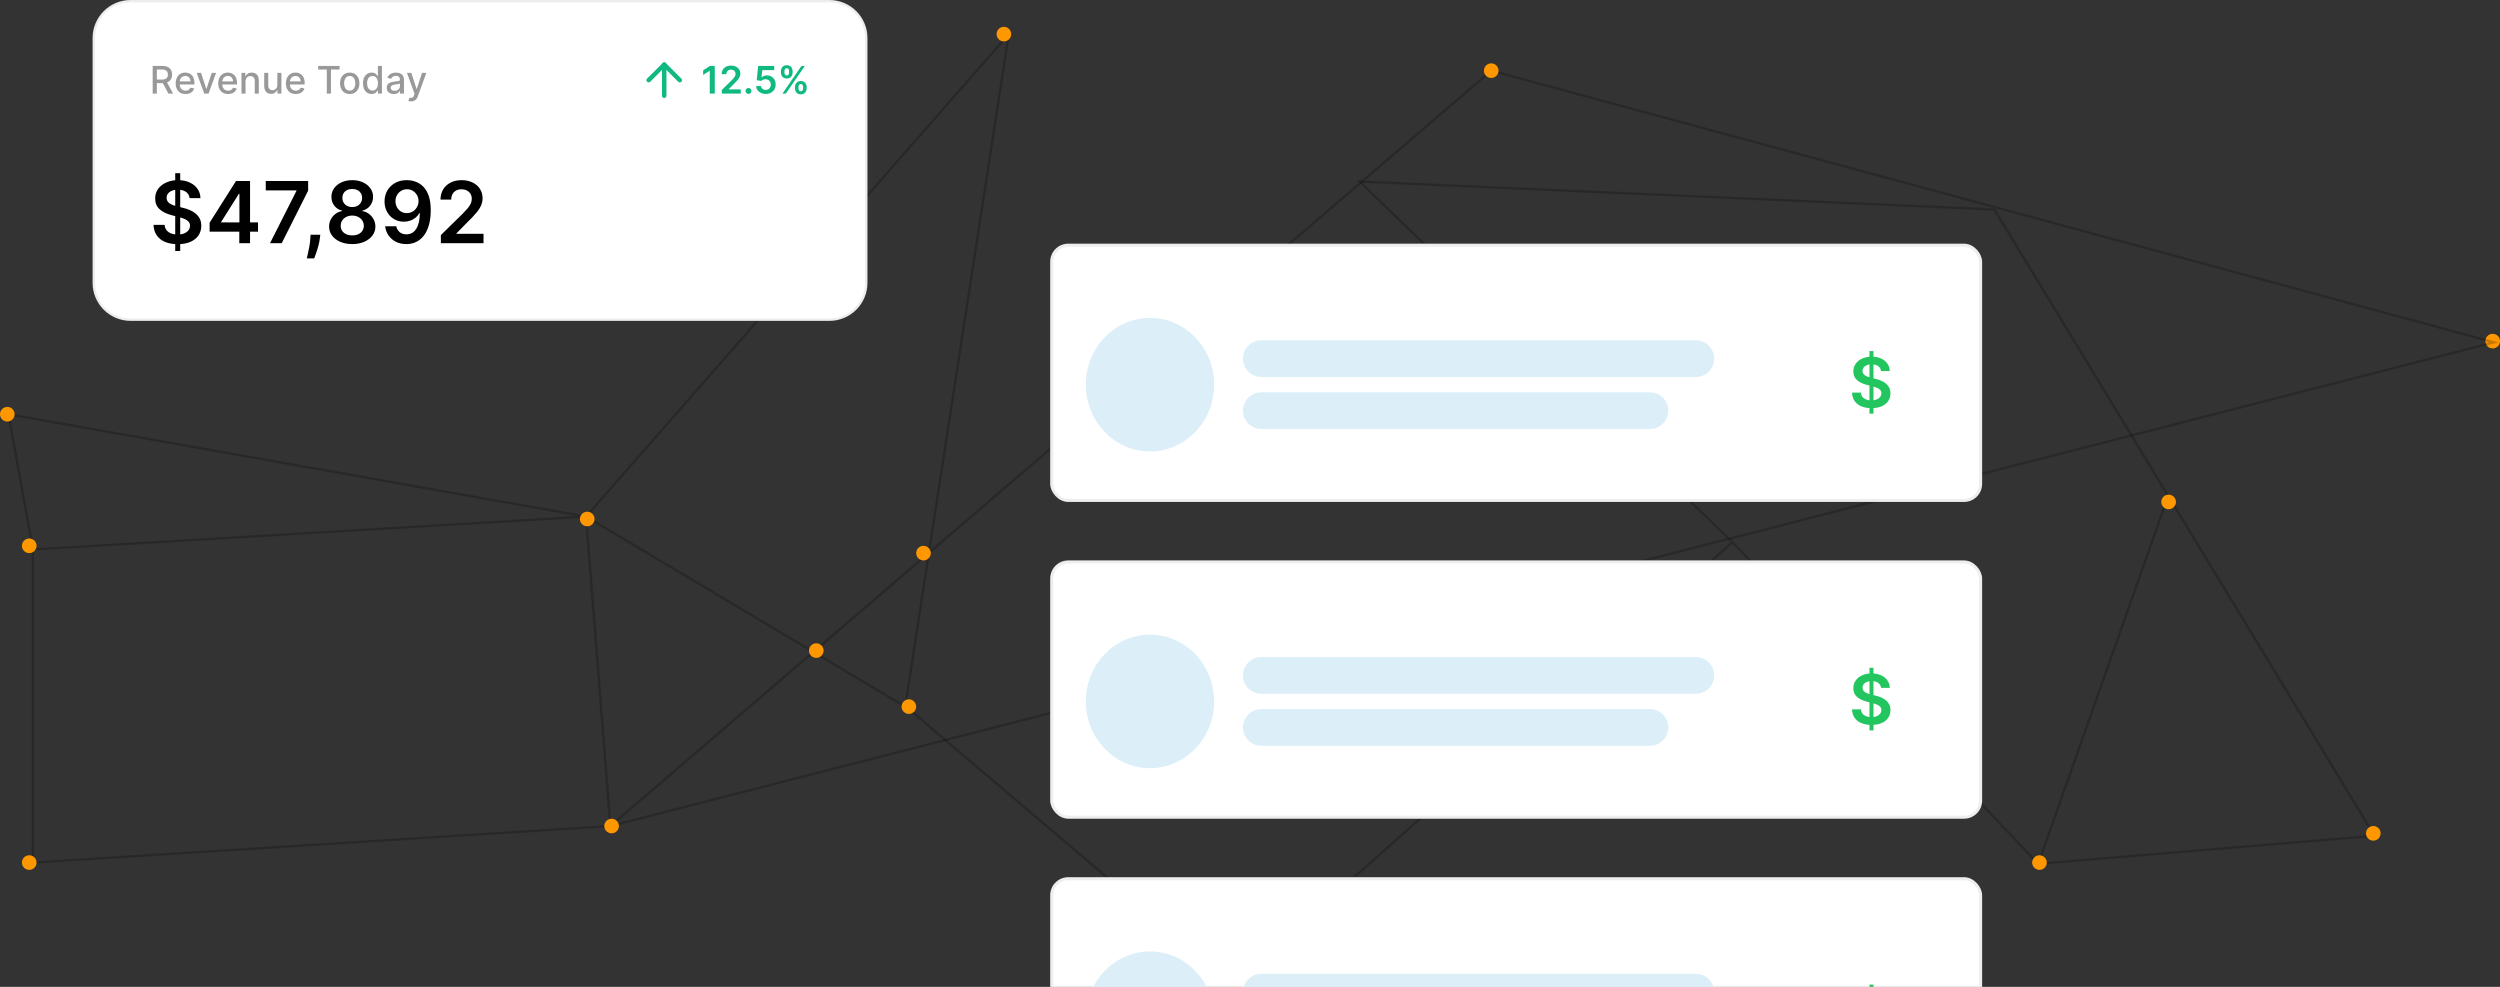 <svg width="1026" height="405" viewBox="0 0 1026 405" fill="none" xmlns="http://www.w3.org/2000/svg">
<rect x="0" y="0" width="1026" height="405" fill="#333333" stroke="none"/>
<circle cx="1023" cy="140" r="3" fill="#FF9800"/>
<path d="M373 291L506 404L711 222.5M711 222.5L558 74.5L818.5 86L889.823 203.5M711 222.5L836.5 354.5M836.5 354.5L974.5 343L889.823 203.5M836.5 354.5L889.823 203.5" stroke="black" stroke-opacity="0.21"/>
<path d="M13.5 225.5L3.5 170L240.5 212M13.5 225.5L240.5 212M13.5 225.5V354L250.5 339M240.5 212L414 14L371.5 290L240.5 212ZM240.5 212L250.5 339M250.5 339L1023.5 140.5L612 29L250.5 339Z" stroke="black" stroke-opacity="0.21"/>
<rect x="431.628" y="100.628" width="381.209" height="104.744" rx="6.793" fill="white"/>
<rect x="431.628" y="100.628" width="381.209" height="104.744" rx="6.793" stroke="#EEEEEE" stroke-width="1.256"/>
<ellipse cx="471.953" cy="157.866" rx="26.332" ry="27.406" fill="#DCEFF9"/>
<path d="M510.107 147.191C510.107 143.029 513.48 139.656 517.642 139.656H695.977C700.139 139.656 703.512 143.029 703.512 147.191C703.512 151.353 700.139 154.726 695.977 154.726H517.642C513.48 154.726 510.107 151.353 510.107 147.191Z" fill="#DCEFF9"/>
<path d="M510.107 168.541C510.107 164.379 513.48 161.006 517.642 161.006H677.139C681.3 161.006 684.674 164.379 684.674 168.541C684.674 172.703 681.3 176.076 677.139 176.076H517.642C513.48 176.076 510.107 172.703 510.107 168.541Z" fill="#DCEFF9"/>
<path d="M767.23 169.756V144.079H768.875V169.756H767.23ZM771.974 152.293C771.881 151.417 771.486 150.735 770.791 150.247C770.102 149.759 769.206 149.515 768.103 149.515C767.327 149.515 766.662 149.632 766.107 149.866C765.552 150.1 765.127 150.418 764.833 150.819C764.539 151.22 764.388 151.678 764.381 152.193C764.381 152.621 764.478 152.992 764.672 153.306C764.873 153.621 765.144 153.888 765.485 154.109C765.826 154.323 766.204 154.503 766.618 154.65C767.033 154.798 767.451 154.921 767.872 155.022L769.798 155.503C770.573 155.684 771.319 155.928 772.034 156.235C772.757 156.543 773.402 156.931 773.97 157.399C774.545 157.867 775 158.432 775.334 159.094C775.669 159.756 775.836 160.531 775.836 161.421C775.836 162.624 775.528 163.684 774.913 164.6C774.298 165.51 773.409 166.222 772.245 166.737C771.088 167.245 769.687 167.499 768.042 167.499C766.444 167.499 765.057 167.252 763.88 166.757C762.71 166.262 761.794 165.54 761.132 164.59C760.476 163.641 760.122 162.484 760.069 161.12H763.73C763.783 161.835 764.004 162.43 764.391 162.905C764.779 163.38 765.284 163.734 765.906 163.968C766.535 164.202 767.237 164.32 768.012 164.32C768.821 164.32 769.53 164.199 770.139 163.958C770.754 163.711 771.235 163.37 771.583 162.935C771.931 162.494 772.108 161.979 772.115 161.391C772.108 160.856 771.951 160.414 771.643 160.067C771.336 159.712 770.904 159.418 770.349 159.184C769.801 158.943 769.159 158.729 768.424 158.542L766.087 157.94C764.395 157.506 763.057 156.847 762.075 155.964C761.098 155.075 760.61 153.895 760.61 152.424C760.61 151.213 760.938 150.154 761.593 149.244C762.255 148.335 763.154 147.629 764.291 147.128C765.428 146.62 766.715 146.366 768.153 146.366C769.61 146.366 770.888 146.62 771.984 147.128C773.088 147.629 773.954 148.328 774.582 149.224C775.211 150.114 775.535 151.137 775.555 152.293H771.974Z" fill="#22C55E"/>
<rect x="431.628" y="230.628" width="381.209" height="104.744" rx="6.793" fill="white"/>
<rect x="431.628" y="230.628" width="381.209" height="104.744" rx="6.793" stroke="#EEEEEE" stroke-width="1.256"/>
<ellipse cx="471.953" cy="287.866" rx="26.332" ry="27.406" fill="#DCEFF9"/>
<path d="M510.107 277.191C510.107 273.029 513.48 269.656 517.642 269.656H695.977C700.139 269.656 703.512 273.029 703.512 277.191C703.512 281.353 700.139 284.726 695.977 284.726H517.642C513.48 284.726 510.107 281.353 510.107 277.191Z" fill="#DCEFF9"/>
<path d="M510.107 298.541C510.107 294.379 513.48 291.006 517.642 291.006H677.139C681.3 291.006 684.674 294.379 684.674 298.541C684.674 302.703 681.3 306.076 677.139 306.076H517.642C513.48 306.076 510.107 302.703 510.107 298.541Z" fill="#DCEFF9"/>
<path d="M767.23 299.756V274.079H768.875V299.756H767.23ZM771.974 282.293C771.881 281.417 771.486 280.735 770.791 280.247C770.102 279.759 769.206 279.515 768.103 279.515C767.327 279.515 766.662 279.632 766.107 279.866C765.552 280.1 765.127 280.418 764.833 280.819C764.539 281.22 764.388 281.678 764.381 282.193C764.381 282.621 764.478 282.992 764.672 283.306C764.873 283.621 765.144 283.888 765.485 284.109C765.826 284.323 766.204 284.503 766.618 284.65C767.033 284.798 767.451 284.921 767.872 285.022L769.798 285.503C770.573 285.684 771.319 285.928 772.034 286.235C772.757 286.543 773.402 286.931 773.97 287.399C774.545 287.867 775 288.432 775.334 289.094C775.669 289.756 775.836 290.531 775.836 291.421C775.836 292.624 775.528 293.684 774.913 294.6C774.298 295.51 773.409 296.222 772.245 296.737C771.088 297.245 769.687 297.499 768.042 297.499C766.444 297.499 765.057 297.252 763.88 296.757C762.71 296.262 761.794 295.54 761.132 294.59C760.476 293.641 760.122 292.484 760.069 291.12H763.73C763.783 291.835 764.004 292.43 764.391 292.905C764.779 293.38 765.284 293.734 765.906 293.968C766.535 294.202 767.237 294.32 768.012 294.32C768.821 294.32 769.53 294.199 770.139 293.958C770.754 293.711 771.235 293.37 771.583 292.935C771.931 292.494 772.108 291.979 772.115 291.391C772.108 290.856 771.951 290.414 771.643 290.067C771.336 289.712 770.904 289.418 770.349 289.184C769.801 288.943 769.159 288.729 768.424 288.542L766.087 287.94C764.395 287.506 763.057 286.847 762.075 285.964C761.098 285.075 760.61 283.895 760.61 282.424C760.61 281.213 760.938 280.154 761.593 279.244C762.255 278.335 763.154 277.629 764.291 277.128C765.428 276.62 766.715 276.366 768.153 276.366C769.61 276.366 770.888 276.62 771.984 277.128C773.088 277.629 773.954 278.328 774.582 279.224C775.211 280.114 775.535 281.137 775.555 282.293H771.974Z" fill="#22C55E"/>
<rect x="431.628" y="360.628" width="381.209" height="104.744" rx="6.793" fill="white"/>
<rect x="431.628" y="360.628" width="381.209" height="104.744" rx="6.793" stroke="#EEEEEE" stroke-width="1.256"/>
<ellipse cx="471.953" cy="417.866" rx="26.332" ry="27.406" fill="#DCEFF9"/>
<path d="M510.107 407.191C510.107 403.029 513.48 399.656 517.642 399.656H695.977C700.139 399.656 703.512 403.029 703.512 407.191C703.512 411.353 700.139 414.726 695.977 414.726H517.642C513.48 414.726 510.107 411.353 510.107 407.191Z" fill="#DCEFF9"/>
<path d="M767.23 429.756V404.079H768.875V429.756H767.23ZM771.974 412.293C771.881 411.417 771.486 410.735 770.791 410.247C770.102 409.759 769.206 409.515 768.103 409.515C767.327 409.515 766.662 409.632 766.107 409.866C765.552 410.1 765.127 410.418 764.833 410.819C764.539 411.22 764.388 411.678 764.381 412.193C764.381 412.621 764.478 412.992 764.672 413.306C764.873 413.621 765.144 413.888 765.485 414.109C765.826 414.323 766.204 414.503 766.618 414.65C767.033 414.798 767.451 414.921 767.872 415.022L769.798 415.503C770.573 415.684 771.319 415.928 772.034 416.235C772.757 416.543 773.402 416.931 773.97 417.399C774.545 417.867 775 418.432 775.334 419.094C775.669 419.756 775.836 420.531 775.836 421.421C775.836 422.624 775.528 423.684 774.913 424.6C774.298 425.51 773.409 426.222 772.245 426.737C771.088 427.245 769.687 427.499 768.042 427.499C766.444 427.499 765.057 427.252 763.88 426.757C762.71 426.262 761.794 425.54 761.132 424.59C760.476 423.641 760.122 422.484 760.069 421.12H763.73C763.783 421.835 764.004 422.43 764.391 422.905C764.779 423.38 765.284 423.734 765.906 423.968C766.535 424.202 767.237 424.32 768.012 424.32C768.821 424.32 769.53 424.199 770.139 423.958C770.754 423.711 771.235 423.37 771.583 422.935C771.931 422.494 772.108 421.979 772.115 421.391C772.108 420.856 771.951 420.414 771.643 420.067C771.336 419.712 770.904 419.418 770.349 419.184C769.801 418.943 769.159 418.729 768.424 418.542L766.087 417.94C764.395 417.506 763.057 416.847 762.075 415.964C761.098 415.075 760.61 413.895 760.61 412.424C760.61 411.213 760.938 410.154 761.593 409.244C762.255 408.335 763.154 407.629 764.291 407.128C765.428 406.62 766.715 406.366 768.153 406.366C769.61 406.366 770.888 406.62 771.984 407.128C773.088 407.629 773.954 408.328 774.582 409.224C775.211 410.114 775.535 411.137 775.555 412.293H771.974Z" fill="#22C55E"/>
<path d="M53.607 0.487H340.393C348.743 0.487 355.513 7.257 355.513 15.607V116.08C355.513 124.43 348.743 131.199 340.393 131.199H53.607C45.257 131.199 38.487 124.43 38.487 116.08V15.607C38.487 7.257 45.257 0.487 53.607 0.487Z" fill="white" stroke="#EEEDED" stroke-width="0.975"/>
<path d="M62.658 38.411V27.06H66.704C67.583 27.06 68.313 27.212 68.893 27.515C69.477 27.818 69.913 28.237 70.201 28.773C70.489 29.305 70.633 29.92 70.633 30.618C70.633 31.313 70.488 31.925 70.196 32.453C69.907 32.978 69.472 33.386 68.888 33.678C68.308 33.97 67.578 34.116 66.698 34.116H63.633V32.641H66.543C67.097 32.641 67.548 32.562 67.896 32.403C68.247 32.244 68.503 32.013 68.666 31.71C68.829 31.407 68.91 31.043 68.91 30.618C68.91 30.19 68.827 29.819 68.66 29.504C68.498 29.19 68.241 28.95 67.89 28.784C67.543 28.614 67.086 28.529 66.521 28.529H64.371V38.411H62.658ZM68.261 33.29L71.066 38.411H69.115L66.366 33.29H68.261ZM76.147 38.583C75.308 38.583 74.586 38.404 73.98 38.045C73.377 37.683 72.912 37.175 72.583 36.521C72.258 35.863 72.095 35.093 72.095 34.21C72.095 33.338 72.258 32.569 72.583 31.904C72.912 31.239 73.37 30.72 73.958 30.347C74.549 29.974 75.24 29.787 76.03 29.787C76.511 29.787 76.976 29.866 77.427 30.025C77.878 30.184 78.282 30.434 78.641 30.774C78.999 31.113 79.282 31.555 79.489 32.098C79.696 32.638 79.799 33.294 79.799 34.066V34.653H73.032V33.412H78.175C78.175 32.976 78.087 32.59 77.909 32.253C77.732 31.913 77.483 31.646 77.161 31.45C76.843 31.254 76.47 31.156 76.041 31.156C75.576 31.156 75.169 31.271 74.822 31.5C74.479 31.725 74.213 32.021 74.024 32.386C73.839 32.748 73.747 33.142 73.747 33.567V34.537C73.747 35.106 73.847 35.59 74.046 35.989C74.249 36.388 74.532 36.693 74.894 36.904C75.256 37.11 75.679 37.214 76.163 37.214C76.478 37.214 76.764 37.169 77.022 37.081C77.281 36.989 77.505 36.852 77.693 36.671C77.882 36.49 78.026 36.266 78.126 36L79.694 36.283C79.568 36.745 79.343 37.149 79.018 37.496C78.696 37.84 78.292 38.108 77.804 38.3C77.32 38.489 76.768 38.583 76.147 38.583ZM88.677 29.898L85.59 38.411H83.816L80.724 29.898H82.503L84.659 36.449H84.747L86.898 29.898H88.677ZM93.614 38.583C92.775 38.583 92.053 38.404 91.447 38.045C90.844 37.683 90.379 37.175 90.05 36.521C89.725 35.863 89.562 35.093 89.562 34.21C89.562 33.338 89.725 32.569 90.05 31.904C90.379 31.239 90.837 30.72 91.424 30.347C92.016 29.974 92.707 29.787 93.497 29.787C93.978 29.787 94.443 29.866 94.894 30.025C95.345 30.184 95.749 30.434 96.108 30.774C96.466 31.113 96.749 31.555 96.956 32.098C97.163 32.638 97.266 33.294 97.266 34.066V34.653H90.499V33.412H95.642C95.642 32.976 95.553 32.59 95.376 32.253C95.199 31.913 94.949 31.646 94.628 31.45C94.31 31.254 93.937 31.156 93.508 31.156C93.043 31.156 92.636 31.271 92.289 31.5C91.945 31.725 91.679 32.021 91.491 32.386C91.306 32.748 91.214 33.142 91.214 33.567V34.537C91.214 35.106 91.314 35.59 91.513 35.989C91.716 36.388 91.999 36.693 92.361 36.904C92.723 37.11 93.146 37.214 93.63 37.214C93.944 37.214 94.231 37.169 94.489 37.081C94.748 36.989 94.972 36.852 95.16 36.671C95.348 36.49 95.493 36.266 95.592 36L97.161 36.283C97.035 36.745 96.81 37.149 96.485 37.496C96.163 37.84 95.759 38.108 95.271 38.3C94.787 38.489 94.234 38.583 93.614 38.583ZM100.762 33.356V38.411H99.105V29.898H100.695V31.284H100.801C100.997 30.833 101.303 30.471 101.721 30.197C102.142 29.924 102.672 29.787 103.311 29.787C103.892 29.787 104.4 29.909 104.836 30.153C105.272 30.393 105.61 30.751 105.85 31.228C106.09 31.705 106.21 32.294 106.21 32.996V38.411H104.553V33.196C104.553 32.579 104.392 32.096 104.071 31.749C103.749 31.398 103.308 31.223 102.746 31.223C102.362 31.223 102.02 31.306 101.721 31.472C101.425 31.638 101.191 31.882 101.017 32.203C100.847 32.521 100.762 32.906 100.762 33.356ZM113.825 34.88V29.898H115.488V38.411H113.859V36.937H113.77C113.574 37.391 113.26 37.77 112.828 38.073C112.399 38.372 111.865 38.522 111.226 38.522C110.679 38.522 110.195 38.402 109.774 38.162C109.356 37.918 109.028 37.557 108.787 37.081C108.551 36.604 108.433 36.015 108.433 35.313V29.898H110.09V35.113C110.09 35.693 110.251 36.155 110.572 36.499C110.893 36.843 111.311 37.014 111.825 37.014C112.135 37.014 112.443 36.937 112.75 36.782C113.061 36.626 113.317 36.392 113.521 36.078C113.727 35.764 113.829 35.364 113.825 34.88ZM121.384 38.583C120.545 38.583 119.823 38.404 119.217 38.045C118.614 37.683 118.149 37.175 117.82 36.521C117.495 35.863 117.332 35.093 117.332 34.21C117.332 33.338 117.495 32.569 117.82 31.904C118.149 31.239 118.607 30.72 119.195 30.347C119.786 29.974 120.477 29.787 121.267 29.787C121.748 29.787 122.213 29.866 122.664 30.025C123.115 30.184 123.519 30.434 123.878 30.774C124.236 31.113 124.519 31.555 124.726 32.098C124.933 32.638 125.036 33.294 125.036 34.066V34.653H118.269V33.412H123.412C123.412 32.976 123.324 32.59 123.146 32.253C122.969 31.913 122.72 31.646 122.398 31.45C122.08 31.254 121.707 31.156 121.278 31.156C120.813 31.156 120.406 31.271 120.059 31.5C119.716 31.725 119.45 32.021 119.261 32.386C119.076 32.748 118.984 33.142 118.984 33.567V34.537C118.984 35.106 119.084 35.59 119.283 35.989C119.486 36.388 119.769 36.693 120.131 36.904C120.493 37.11 120.916 37.214 121.4 37.214C121.714 37.214 122.001 37.169 122.259 37.081C122.518 36.989 122.742 36.852 122.93 36.671C123.119 36.49 123.263 36.266 123.362 36L124.931 36.283C124.805 36.745 124.58 37.149 124.255 37.496C123.933 37.84 123.529 38.108 123.041 38.3C122.557 38.489 122.005 38.583 121.384 38.583ZM130.579 28.535V27.06H139.363V28.535H135.822V38.411H134.115V28.535H130.579ZM143.523 38.583C142.725 38.583 142.028 38.4 141.433 38.034C140.838 37.668 140.377 37.157 140.048 36.499C139.719 35.841 139.555 35.073 139.555 34.193C139.555 33.31 139.719 32.538 140.048 31.877C140.377 31.215 140.838 30.702 141.433 30.336C142.028 29.97 142.725 29.787 143.523 29.787C144.321 29.787 145.017 29.97 145.612 30.336C146.207 30.702 146.669 31.215 146.998 31.877C147.327 32.538 147.491 33.31 147.491 34.193C147.491 35.073 147.327 35.841 146.998 36.499C146.669 37.157 146.207 37.668 145.612 38.034C145.017 38.4 144.321 38.583 143.523 38.583ZM143.528 37.192C144.046 37.192 144.474 37.055 144.814 36.782C145.154 36.508 145.405 36.144 145.568 35.69C145.734 35.235 145.817 34.735 145.817 34.188C145.817 33.645 145.734 33.146 145.568 32.691C145.405 32.233 145.154 31.866 144.814 31.588C144.474 31.311 144.046 31.173 143.528 31.173C143.007 31.173 142.575 31.311 142.231 31.588C141.892 31.866 141.638 32.233 141.472 32.691C141.31 33.146 141.228 33.645 141.228 34.188C141.228 34.735 141.31 35.235 141.472 35.69C141.638 36.144 141.892 36.508 142.231 36.782C142.575 37.055 143.007 37.192 143.528 37.192ZM152.528 38.577C151.841 38.577 151.227 38.402 150.688 38.051C150.152 37.696 149.731 37.192 149.424 36.538C149.121 35.88 148.97 35.091 148.97 34.171C148.97 33.251 149.123 32.464 149.43 31.81C149.74 31.156 150.165 30.655 150.704 30.308C151.244 29.961 151.855 29.787 152.539 29.787C153.067 29.787 153.492 29.876 153.814 30.053C154.139 30.227 154.39 30.43 154.567 30.663C154.749 30.895 154.889 31.101 154.989 31.278H155.088V27.06H156.746V38.411H155.127V37.086H154.989C154.889 37.267 154.745 37.474 154.556 37.707C154.372 37.94 154.117 38.143 153.792 38.317C153.466 38.49 153.045 38.577 152.528 38.577ZM152.894 37.164C153.37 37.164 153.773 37.038 154.102 36.787C154.434 36.532 154.686 36.179 154.856 35.728C155.029 35.278 155.116 34.753 155.116 34.154C155.116 33.563 155.031 33.046 154.861 32.603C154.691 32.159 154.442 31.814 154.113 31.566C153.784 31.319 153.378 31.195 152.894 31.195C152.395 31.195 151.979 31.324 151.647 31.583C151.314 31.841 151.063 32.194 150.893 32.641C150.727 33.089 150.643 33.593 150.643 34.154C150.643 34.724 150.728 35.235 150.898 35.69C151.068 36.144 151.32 36.504 151.652 36.77C151.988 37.033 152.402 37.164 152.894 37.164ZM161.588 38.599C161.049 38.599 160.561 38.5 160.125 38.3C159.689 38.097 159.344 37.803 159.089 37.419C158.837 37.035 158.712 36.563 158.712 36.006C158.712 35.525 158.804 35.13 158.989 34.819C159.174 34.509 159.423 34.264 159.737 34.082C160.051 33.901 160.402 33.765 160.79 33.672C161.178 33.58 161.573 33.51 161.976 33.462C162.486 33.403 162.9 33.355 163.218 33.318C163.535 33.277 163.766 33.212 163.911 33.124C164.055 33.035 164.127 32.891 164.127 32.691V32.653C164.127 32.168 163.99 31.793 163.717 31.527C163.447 31.261 163.044 31.128 162.508 31.128C161.95 31.128 161.511 31.252 161.189 31.5C160.871 31.744 160.652 32.015 160.53 32.314L158.972 31.96C159.157 31.442 159.427 31.025 159.781 30.707C160.14 30.386 160.552 30.153 161.017 30.009C161.483 29.861 161.973 29.787 162.486 29.787C162.826 29.787 163.186 29.828 163.567 29.909C163.951 29.987 164.31 30.131 164.642 30.341C164.978 30.552 165.254 30.853 165.468 31.245C165.682 31.633 165.789 32.137 165.789 32.758V38.411H164.171V37.247H164.105C163.997 37.461 163.837 37.672 163.622 37.879C163.408 38.086 163.133 38.258 162.797 38.394C162.46 38.531 162.058 38.599 161.588 38.599ZM161.949 37.269C162.407 37.269 162.798 37.179 163.124 36.998C163.452 36.817 163.702 36.58 163.872 36.288C164.045 35.993 164.132 35.677 164.132 35.34V34.243C164.073 34.302 163.959 34.358 163.789 34.409C163.622 34.457 163.432 34.5 163.218 34.537C163.003 34.57 162.795 34.602 162.591 34.631C162.388 34.657 162.218 34.679 162.082 34.698C161.76 34.738 161.466 34.807 161.2 34.903C160.938 34.999 160.727 35.137 160.568 35.318C160.413 35.496 160.336 35.732 160.336 36.028C160.336 36.438 160.487 36.748 160.79 36.959C161.093 37.166 161.479 37.269 161.949 37.269ZM168.739 41.603C168.492 41.603 168.266 41.583 168.063 41.542C167.86 41.505 167.708 41.465 167.609 41.42L168.008 40.063C168.311 40.144 168.58 40.179 168.817 40.168C169.053 40.157 169.262 40.068 169.443 39.902C169.628 39.736 169.791 39.464 169.931 39.087L170.136 38.522L167.021 29.898H168.795L170.951 36.504H171.039L173.195 29.898H174.975L171.466 39.547C171.304 39.991 171.097 40.366 170.845 40.672C170.594 40.983 170.295 41.215 169.948 41.371C169.6 41.526 169.198 41.603 168.739 41.603Z" fill="black" fill-opacity="0.4"/>
<path d="M71.911 103.014V71.09H73.956V103.014H71.911ZM77.809 81.303C77.693 80.214 77.203 79.367 76.338 78.76C75.482 78.153 74.368 77.849 72.996 77.849C72.032 77.849 71.204 77.995 70.514 78.286C69.824 78.577 69.296 78.972 68.931 79.47C68.565 79.969 68.378 80.539 68.37 81.179C68.37 81.711 68.49 82.172 68.731 82.563C68.981 82.954 69.317 83.286 69.741 83.561C70.165 83.827 70.635 84.051 71.15 84.234C71.666 84.417 72.185 84.571 72.709 84.695L75.103 85.294C76.068 85.519 76.995 85.822 77.884 86.204C78.782 86.587 79.585 87.069 80.291 87.651C81.006 88.233 81.571 88.935 81.987 89.758C82.403 90.582 82.611 91.546 82.611 92.652C82.611 94.148 82.228 95.466 81.463 96.605C80.698 97.735 79.593 98.621 78.146 99.261C76.708 99.893 74.966 100.209 72.921 100.209C70.934 100.209 69.209 99.901 67.746 99.286C66.291 98.671 65.152 97.773 64.329 96.592C63.514 95.412 63.074 93.973 63.007 92.277H67.559C67.625 93.167 67.9 93.907 68.382 94.497C68.864 95.087 69.492 95.528 70.265 95.819C71.046 96.11 71.919 96.255 72.884 96.255C73.89 96.255 74.771 96.106 75.528 95.807C76.292 95.499 76.891 95.075 77.323 94.535C77.755 93.986 77.976 93.346 77.984 92.614C77.976 91.949 77.781 91.4 77.398 90.968C77.016 90.527 76.479 90.162 75.789 89.871C75.108 89.571 74.309 89.305 73.395 89.073L70.489 88.324C68.386 87.784 66.723 86.965 65.501 85.868C64.287 84.762 63.681 83.295 63.681 81.466C63.681 79.961 64.088 78.643 64.903 77.513C65.726 76.382 66.844 75.505 68.257 74.881C69.671 74.249 71.271 73.933 73.058 73.933C74.871 73.933 76.459 74.249 77.822 74.881C79.194 75.505 80.27 76.374 81.052 77.488C81.833 78.593 82.237 79.865 82.261 81.303H77.809ZM86.024 95.083V91.404L96.861 74.283H99.929V79.52H98.058L90.763 91.08V91.28H105.89V95.083H86.024ZM98.208 99.822V93.961L98.258 92.315V74.283H102.622V99.822H98.208ZM110.809 99.822L121.671 78.323V78.148H109.063V74.283H126.46V78.236L115.61 99.822H110.809ZM131.445 96.33L131.282 97.702C131.166 98.75 130.958 99.814 130.659 100.894C130.368 101.984 130.06 102.985 129.736 103.9C129.412 104.814 129.15 105.533 128.951 106.057H125.908C126.024 105.55 126.182 104.86 126.382 103.987C126.589 103.114 126.789 102.133 126.98 101.044C127.171 99.955 127.3 98.849 127.367 97.727L127.454 96.33H131.445ZM144.57 100.171C142.716 100.171 141.07 99.859 139.631 99.236C138.201 98.612 137.079 97.76 136.264 96.68C135.458 95.59 135.059 94.356 135.067 92.976C135.059 91.903 135.292 90.918 135.766 90.02C136.239 89.122 136.88 88.374 137.686 87.776C138.501 87.169 139.407 86.782 140.405 86.616V86.441C139.091 86.15 138.027 85.481 137.212 84.434C136.406 83.378 136.007 82.16 136.015 80.78C136.007 79.466 136.372 78.294 137.112 77.263C137.852 76.232 138.867 75.422 140.155 74.831C141.444 74.233 142.915 73.933 144.57 73.933C146.207 73.933 147.666 74.233 148.947 74.831C150.235 75.422 151.25 76.232 151.99 77.263C152.738 78.294 153.112 79.466 153.112 80.78C153.112 82.16 152.7 83.378 151.877 84.434C151.063 85.481 150.011 86.15 148.722 86.441V86.616C149.72 86.782 150.618 87.169 151.416 87.776C152.222 88.374 152.862 89.122 153.336 90.02C153.819 90.918 154.06 91.903 154.06 92.976C154.06 94.356 153.652 95.59 152.838 96.68C152.023 97.76 150.9 98.612 149.471 99.236C148.049 99.859 146.415 100.171 144.57 100.171ZM144.57 96.605C145.526 96.605 146.357 96.443 147.064 96.118C147.77 95.786 148.319 95.32 148.71 94.722C149.101 94.123 149.3 93.433 149.308 92.652C149.3 91.837 149.088 91.118 148.672 90.494C148.265 89.862 147.704 89.368 146.989 89.01C146.282 88.653 145.476 88.474 144.57 88.474C143.655 88.474 142.84 88.653 142.125 89.01C141.411 89.368 140.845 89.862 140.43 90.494C140.022 91.118 139.823 91.837 139.831 92.652C139.823 93.433 140.014 94.123 140.405 94.722C140.795 95.312 141.344 95.773 142.051 96.106C142.766 96.438 143.605 96.605 144.57 96.605ZM144.57 84.97C145.351 84.97 146.041 84.812 146.64 84.496C147.247 84.18 147.725 83.739 148.074 83.174C148.423 82.609 148.602 81.956 148.61 81.216C148.602 80.485 148.427 79.844 148.086 79.296C147.745 78.739 147.272 78.311 146.665 78.011C146.058 77.704 145.359 77.55 144.57 77.55C143.763 77.55 143.052 77.704 142.437 78.011C141.83 78.311 141.356 78.739 141.016 79.296C140.683 79.844 140.521 80.485 140.529 81.216C140.521 81.956 140.687 82.609 141.028 83.174C141.377 83.731 141.855 84.172 142.462 84.496C143.077 84.812 143.78 84.97 144.57 84.97ZM167.026 73.933C168.248 73.942 169.437 74.158 170.592 74.582C171.756 74.998 172.804 75.679 173.735 76.627C174.666 77.567 175.406 78.826 175.954 80.406C176.503 81.985 176.778 83.939 176.778 86.267C176.786 88.462 176.553 90.424 176.079 92.153C175.614 93.874 174.944 95.329 174.071 96.517C173.199 97.706 172.147 98.612 170.916 99.236C169.686 99.859 168.302 100.171 166.764 100.171C165.151 100.171 163.721 99.855 162.474 99.223C161.235 98.592 160.233 97.727 159.469 96.63C158.704 95.532 158.234 94.277 158.059 92.864H162.611C162.844 93.878 163.318 94.684 164.033 95.283C164.756 95.873 165.666 96.168 166.764 96.168C168.535 96.168 169.898 95.399 170.854 93.861C171.81 92.323 172.288 90.187 172.288 87.451H172.114C171.706 88.183 171.178 88.815 170.53 89.347C169.881 89.871 169.146 90.274 168.323 90.556C167.508 90.839 166.643 90.981 165.729 90.981C164.232 90.981 162.886 90.623 161.688 89.908C160.5 89.193 159.556 88.212 158.858 86.965C158.168 85.718 157.818 84.292 157.81 82.688C157.81 81.025 158.193 79.533 158.957 78.211C159.731 76.881 160.807 75.833 162.187 75.068C163.567 74.295 165.18 73.917 167.026 73.933ZM167.038 77.675C166.14 77.675 165.33 77.895 164.606 78.336C163.891 78.768 163.326 79.358 162.91 80.106C162.503 80.846 162.299 81.674 162.299 82.588C162.308 83.494 162.511 84.317 162.91 85.057C163.318 85.797 163.871 86.383 164.569 86.815C165.276 87.248 166.082 87.464 166.988 87.464C167.662 87.464 168.289 87.335 168.871 87.077C169.453 86.82 169.96 86.462 170.393 86.005C170.833 85.539 171.174 85.011 171.415 84.421C171.665 83.831 171.785 83.207 171.777 82.551C171.777 81.678 171.569 80.871 171.153 80.131C170.746 79.391 170.185 78.797 169.47 78.348C168.763 77.899 167.953 77.675 167.038 77.675ZM180.93 99.822V96.48L189.797 87.788C190.645 86.932 191.351 86.171 191.917 85.506C192.482 84.841 192.906 84.197 193.189 83.573C193.471 82.95 193.613 82.284 193.613 81.578C193.613 80.772 193.43 80.081 193.064 79.508C192.698 78.926 192.195 78.477 191.555 78.161C190.915 77.845 190.187 77.687 189.373 77.687C188.533 77.687 187.797 77.862 187.165 78.211C186.534 78.552 186.043 79.038 185.694 79.67C185.353 80.302 185.183 81.054 185.183 81.927H180.781C180.781 80.306 181.15 78.897 181.89 77.7C182.63 76.502 183.649 75.576 184.946 74.919C186.251 74.262 187.747 73.933 189.435 73.933C191.148 73.933 192.652 74.254 193.949 74.894C195.246 75.534 196.252 76.411 196.967 77.525C197.69 78.639 198.052 79.911 198.052 81.341C198.052 82.297 197.869 83.236 197.503 84.159C197.137 85.082 196.493 86.105 195.57 87.227C194.656 88.349 193.371 89.709 191.717 91.305L187.315 95.782V95.956H198.439V99.822H180.93Z" fill="black"/>
<path fill-rule="evenodd" clip-rule="evenodd" d="M272.599 25.595C272.094 25.595 271.684 26.005 271.684 26.51V39.313C271.684 39.818 272.094 40.227 272.599 40.227C273.104 40.227 273.513 39.818 273.513 39.313V26.51C273.513 26.005 273.104 25.595 272.599 25.595Z" fill="#10B981"/>
<path fill-rule="evenodd" clip-rule="evenodd" d="M271.952 25.863L265.55 32.264C265.193 32.621 265.193 33.2 265.55 33.558C265.907 33.915 266.486 33.915 266.843 33.558L272.598 27.803L278.353 33.558C278.71 33.915 279.289 33.915 279.646 33.558C280.003 33.2 280.003 32.621 279.646 32.264L273.245 25.863C273.202 25.82 273.156 25.782 273.106 25.749C273.056 25.716 273.004 25.688 272.948 25.665C272.893 25.642 272.835 25.624 272.777 25.613C272.718 25.601 272.658 25.595 272.598 25.595C272.538 25.595 272.479 25.601 272.42 25.613C272.361 25.624 272.304 25.642 272.248 25.665C272.193 25.688 272.14 25.716 272.09 25.749C272.04 25.782 271.994 25.82 271.952 25.863Z" fill="#10B981"/>
<path d="M293.344 27.06V38.411H291.287V29.061H291.221L288.566 30.757V28.872L291.387 27.06H293.344ZM296.226 38.411V36.925L300.166 33.062C300.543 32.682 300.857 32.344 301.108 32.048C301.36 31.753 301.548 31.466 301.674 31.189C301.799 30.912 301.862 30.616 301.862 30.302C301.862 29.944 301.781 29.637 301.618 29.382C301.456 29.124 301.232 28.924 300.948 28.784C300.663 28.643 300.34 28.573 299.978 28.573C299.605 28.573 299.278 28.651 298.997 28.806C298.716 28.957 298.498 29.174 298.343 29.454C298.191 29.735 298.116 30.07 298.116 30.457H296.159C296.159 29.737 296.323 29.111 296.652 28.579C296.981 28.047 297.434 27.634 298.01 27.343C298.59 27.051 299.255 26.905 300.005 26.905C300.767 26.905 301.435 27.047 302.012 27.331C302.588 27.616 303.035 28.006 303.353 28.501C303.675 28.996 303.835 29.561 303.835 30.197C303.835 30.622 303.754 31.039 303.591 31.45C303.429 31.86 303.142 32.314 302.732 32.813C302.326 33.312 301.755 33.916 301.02 34.625L299.063 36.615V36.693H304.007V38.411H296.226ZM307.177 38.533C306.841 38.533 306.553 38.414 306.313 38.178C306.073 37.941 305.954 37.653 305.958 37.313C305.954 36.981 306.073 36.696 306.313 36.46C306.553 36.223 306.841 36.105 307.177 36.105C307.502 36.105 307.785 36.223 308.025 36.46C308.269 36.696 308.393 36.981 308.397 37.313C308.393 37.539 308.334 37.744 308.219 37.929C308.108 38.113 307.961 38.261 307.776 38.372C307.595 38.479 307.395 38.533 307.177 38.533ZM314.255 38.566C313.516 38.566 312.855 38.427 312.271 38.15C311.687 37.87 311.223 37.485 310.88 36.998C310.54 36.51 310.359 35.952 310.336 35.324H312.332C312.369 35.789 312.57 36.17 312.936 36.465C313.302 36.757 313.741 36.903 314.255 36.903C314.658 36.903 315.016 36.811 315.33 36.626C315.644 36.441 315.892 36.185 316.073 35.856C316.254 35.527 316.343 35.152 316.339 34.731C316.343 34.302 316.252 33.921 316.067 33.589C315.883 33.256 315.629 32.996 315.308 32.807C314.987 32.615 314.617 32.519 314.2 32.519C313.86 32.516 313.525 32.578 313.196 32.708C312.868 32.837 312.607 33.007 312.415 33.218L310.558 32.913L311.151 27.06H317.736V28.778H312.853L312.526 31.788H312.592C312.803 31.54 313.1 31.335 313.485 31.172C313.869 31.006 314.29 30.923 314.748 30.923C315.435 30.923 316.049 31.086 316.588 31.411C317.128 31.732 317.553 32.176 317.863 32.741C318.173 33.306 318.329 33.953 318.329 34.681C318.329 35.431 318.155 36.1 317.808 36.687C317.464 37.271 316.986 37.731 316.372 38.067C315.762 38.4 315.057 38.566 314.255 38.566ZM326.254 36.282V35.684C326.254 35.244 326.347 34.84 326.531 34.47C326.72 34.101 326.993 33.803 327.352 33.578C327.71 33.352 328.144 33.24 328.654 33.24C329.179 33.24 329.618 33.352 329.973 33.578C330.328 33.8 330.596 34.095 330.777 34.465C330.962 34.834 331.054 35.24 331.054 35.684V36.282C331.054 36.722 330.962 37.127 330.777 37.496C330.592 37.866 330.32 38.163 329.962 38.389C329.607 38.614 329.171 38.727 328.654 38.727C328.137 38.727 327.699 38.614 327.341 38.389C326.982 38.163 326.711 37.866 326.526 37.496C326.345 37.127 326.254 36.722 326.254 36.282ZM327.701 35.684V36.282C327.701 36.574 327.771 36.842 327.911 37.086C328.052 37.33 328.299 37.452 328.654 37.452C329.012 37.452 329.258 37.332 329.391 37.092C329.528 36.848 329.596 36.578 329.596 36.282V35.684C329.596 35.388 329.532 35.119 329.402 34.875C329.273 34.627 329.024 34.503 328.654 34.503C328.307 34.503 328.061 34.627 327.917 34.875C327.773 35.119 327.701 35.388 327.701 35.684ZM320.485 29.787V29.188C320.485 28.745 320.579 28.338 320.767 27.969C320.956 27.599 321.229 27.304 321.588 27.082C321.946 26.857 322.38 26.744 322.89 26.744C323.411 26.744 323.849 26.857 324.204 27.082C324.562 27.304 324.832 27.599 325.013 27.969C325.194 28.338 325.284 28.745 325.284 29.188V29.787C325.284 30.23 325.192 30.637 325.007 31.006C324.826 31.372 324.556 31.666 324.198 31.887C323.84 32.109 323.404 32.22 322.89 32.22C322.369 32.22 321.929 32.109 321.571 31.887C321.216 31.666 320.946 31.37 320.762 31.001C320.577 30.631 320.485 30.227 320.485 29.787ZM321.942 29.188V29.787C321.942 30.082 322.011 30.352 322.147 30.596C322.288 30.836 322.535 30.956 322.89 30.956C323.245 30.956 323.489 30.836 323.622 30.596C323.758 30.352 323.827 30.082 323.827 29.787V29.188C323.827 28.893 323.762 28.623 323.633 28.379C323.503 28.131 323.256 28.008 322.89 28.008C322.539 28.008 322.293 28.131 322.153 28.379C322.012 28.627 321.942 28.896 321.942 29.188ZM321.116 38.411L328.92 27.06H330.306L322.502 38.411H321.116Z" fill="#10B981"/>
<circle cx="974" cy="342" r="3" fill="#FF9800"/>
<circle cx="837" cy="354" r="3" fill="#FF9800"/>
<circle cx="890" cy="206" r="3" fill="#FF9800"/>
<circle cx="612" cy="29" r="3" fill="#FF9800"/>
<circle cx="412" cy="14" r="3" fill="#FF9800"/>
<circle cx="379" cy="227" r="3" fill="#FF9800"/>
<circle cx="335" cy="267" r="3" fill="#FF9800"/>
<circle cx="373" cy="290" r="3" fill="#FF9800"/>
<circle cx="241" cy="213" r="3" fill="#FF9800"/>
<circle cx="251" cy="339" r="3" fill="#FF9800"/>
<circle cx="12" cy="354" r="3" fill="#FF9800"/>
<circle cx="12" cy="224" r="3" fill="#FF9800"/>
<circle cx="3" cy="170" r="3" fill="#FF9800"/>
</svg>
